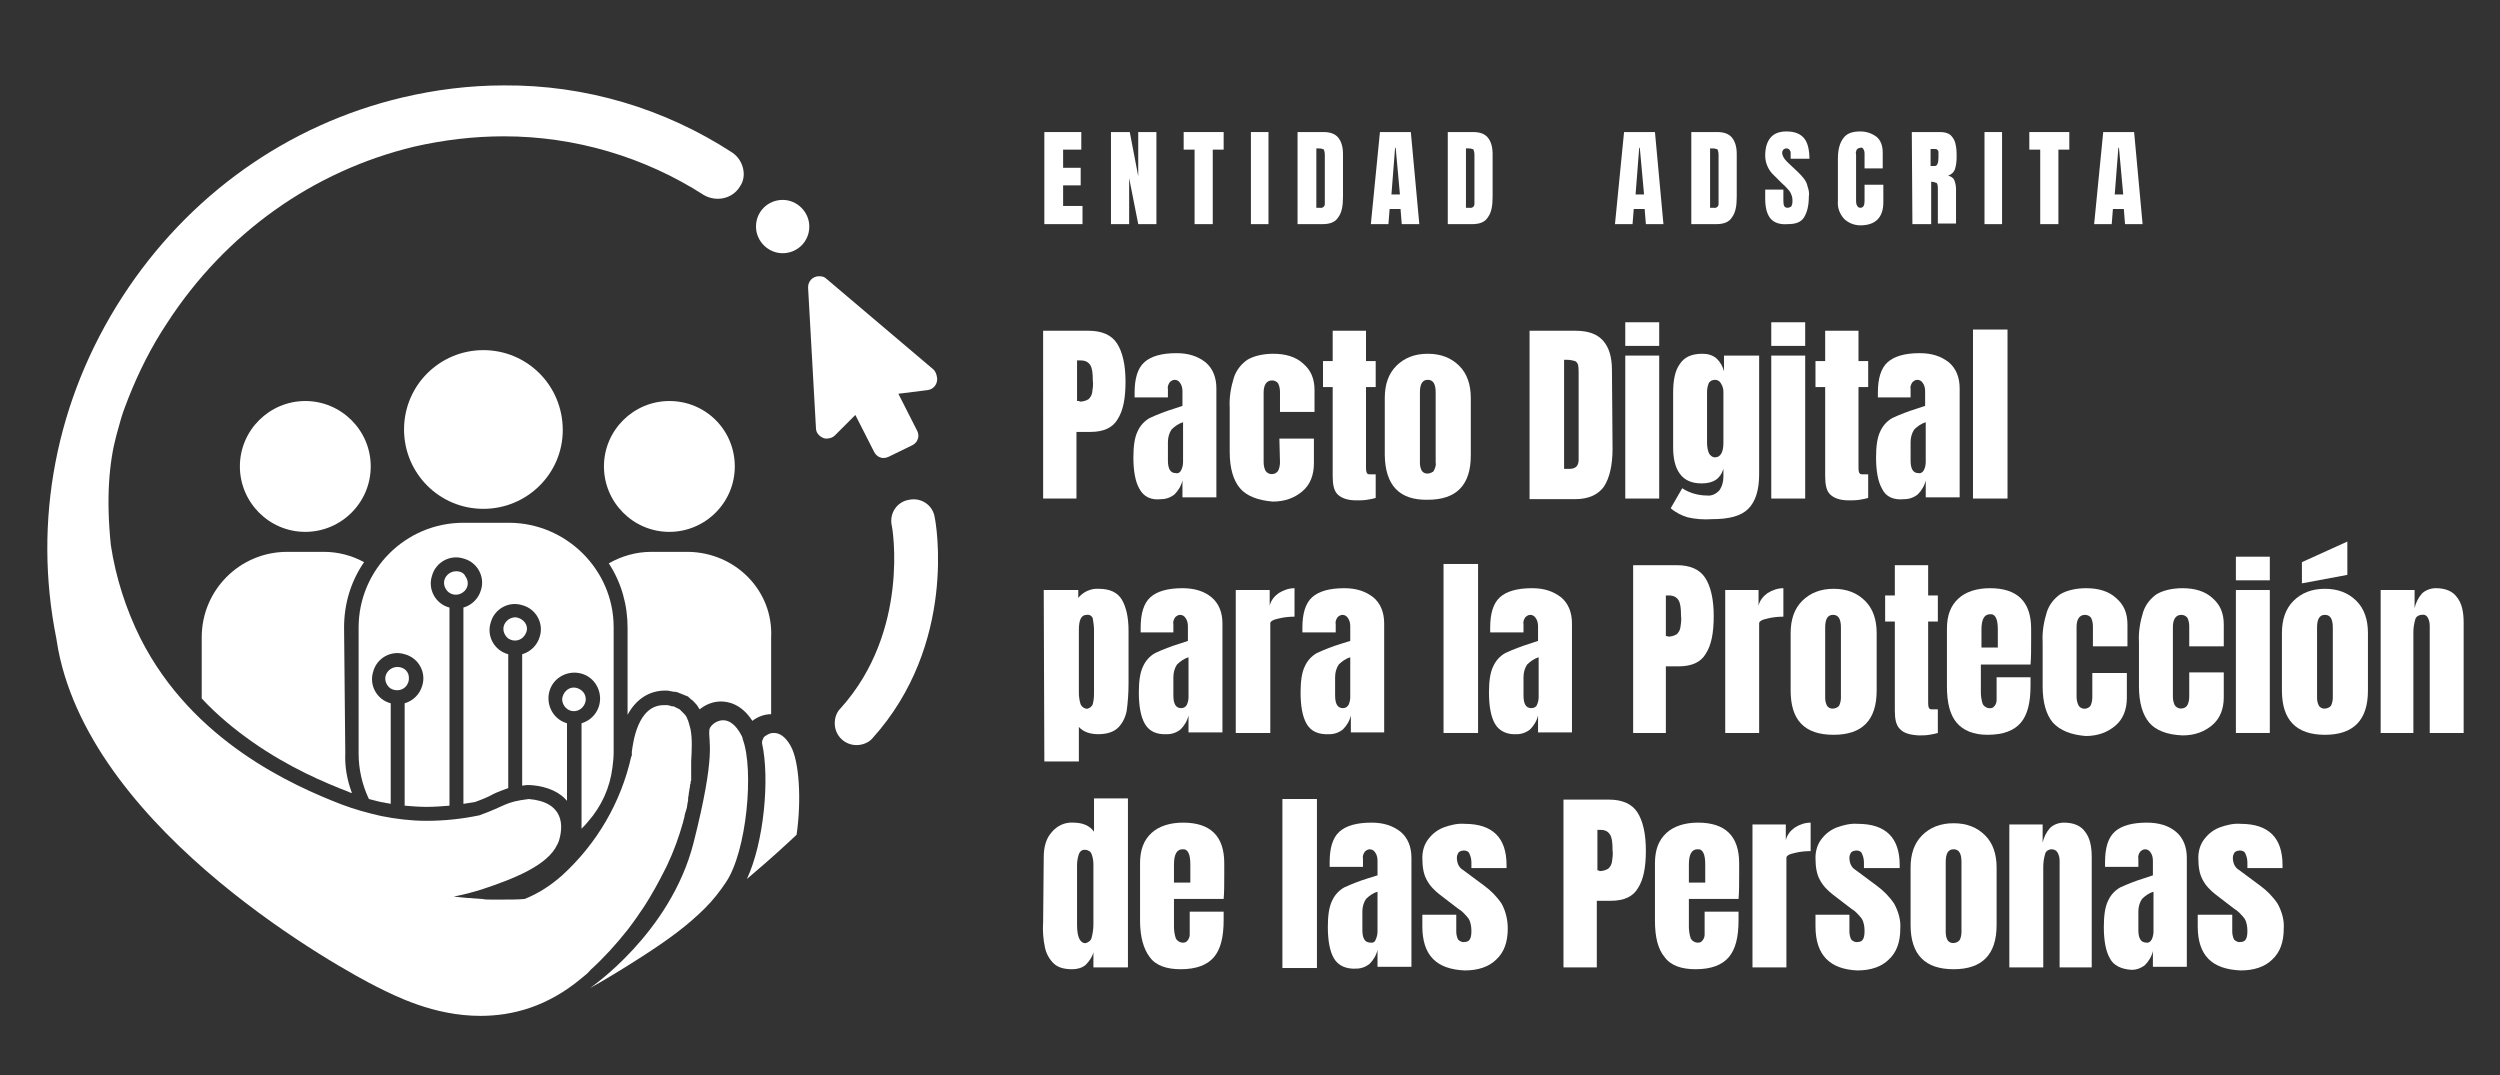 <?xml version="1.0" encoding="utf-8"?>
<!-- Generator: Adobe Illustrator 26.2.1, SVG Export Plug-In . SVG Version: 6.00 Build 0)  -->
<svg version="1.1" xmlns="http://www.w3.org/2000/svg" xmlns:xlink="http://www.w3.org/1999/xlink" x="0px" y="0px"
	 viewBox="0 0 412.7 177.5" style="enable-background:new 0 0 412.7 177.5;" xml:space="preserve">
<rect x="0" y="0" width="412.7" height="177.5" fill="#333333" stroke="none"/>
<style type="text/css">
	.st0{clip-path:url(#SVGID_00000070085518743582292920000016577785084232103583_);fill:#FFFFFF;}
	.st1{fill:#FFFFFF;}
	.st2{clip-path:url(#SVGID_00000141442675952758401360000000252007802874140593_);fill:#FFFFFF;}
	.st3{clip-path:url(#SVGID_00000182499801778269465090000006773490664125775492_);fill:#FFFFFF;}
	.st4{clip-path:url(#SVGID_00000034049923969952851170000001641548448922101683_);fill:#FFFFFF;}
	.st5{clip-path:url(#SVGID_00000011747999561789484990000006664824483994409918_);fill:#FFFFFF;}
	.st6{clip-path:url(#SVGID_00000058577934425280393170000013300072351778194836_);fill:#FFFFFF;}
	.st7{clip-path:url(#SVGID_00000090987718647282808620000009280108111792320906_);fill:#FFFFFF;}
	.st8{clip-path:url(#SVGID_00000074422829069255816850000013021123762263835016_);fill:#FFFFFF;}
	.st9{clip-path:url(#SVGID_00000049910015498699735530000005486083898547486641_);fill:#FFFFFF;}
	.st10{clip-path:url(#SVGID_00000060013449869917704580000016339459889775342767_);fill:#FFFFFF;}
</style>
<g id="Capa_2">
</g>
<g id="Capa_1">
	<g>
		<defs>
			<rect id="SVGID_1_" x="-32.1" y="-28.5" width="478.7" height="238.5"/>
		</defs>
		<clipPath id="SVGID_00000095315741461813378590000013987672651956615096_">
			<use xlink:href="#SVGID_1_"  style="overflow:visible;"/>
		</clipPath>
		<path style="clip-path:url(#SVGID_00000095315741461813378590000013987672651956615096_);fill:#FFFFFF;" d="M50.4,66.2
			c-5.9,0-10.8,4.8-10.8,10.8c0,5.9,4.8,10.8,10.8,10.8c5.9,0,10.8-4.8,10.8-10.8C61.2,71,56.3,66.2,50.4,66.2"/>
		<path style="clip-path:url(#SVGID_00000095315741461813378590000013987672651956615096_);fill:#FFFFFF;" d="M110.5,66.2
			c-5.9,0-10.8,4.8-10.8,10.8c0,5.9,4.8,10.8,10.8,10.8c5.9,0,10.8-4.8,10.8-10.8C121.3,71,116.5,66.2,110.5,66.2"/>
		<path style="clip-path:url(#SVGID_00000095315741461813378590000013987672651956615096_);fill:#FFFFFF;" d="M79.8,57.8
			c-7.2,0-13.1,5.8-13.1,13.1c0,7.2,5.8,13.1,13.1,13.1c7.2,0,13.1-5.8,13.1-13v0C92.9,63.6,87,57.8,79.8,57.8"/>
		<path style="clip-path:url(#SVGID_00000095315741461813378590000013987672651956615096_);fill:#FFFFFF;" d="M126.2,121.7
			c0.4-0.4,1-0.6,1.5-0.6C127.2,121,126.6,121.3,126.2,121.7"/>
		<path style="clip-path:url(#SVGID_00000095315741461813378590000013987672651956615096_);fill:#FFFFFF;" d="M126,121.8
			c0,0,0.1-0.1,0.1-0.1C126.1,121.7,126.1,121.8,126,121.8"/>
		<path style="clip-path:url(#SVGID_00000095315741461813378590000013987672651956615096_);fill:#FFFFFF;" d="M125.9,122
			c0-0.1,0.1-0.1,0.1-0.2C126,121.9,125.9,121.9,125.9,122"/>
		<path style="clip-path:url(#SVGID_00000095315741461813378590000013987672651956615096_);fill:#FFFFFF;" d="M126.2,121.7
			C126.2,121.7,126.2,121.7,126.2,121.7C126.2,121.7,126.2,121.7,126.2,121.7"/>
		<path style="clip-path:url(#SVGID_00000095315741461813378590000013987672651956615096_);fill:#FFFFFF;" d="M122.4,121.4
			c-1-1.9-2.1-2.5-3-2.5c-1.4,0-2.4,1.2-2.3,1.7c-0.2,1.9,1.2,3.5-2.6,18.5s-17.1,24-17.1,24s2.7-1.4,8.6-5.2
			c4.2-2.7,7.5-5.1,10.4-8c1.3-1.3,2.4-2.7,3.4-4.2c3.5-5.1,4.7-18.7,2.8-23.7C122.6,121.8,122.5,121.6,122.4,121.4"/>
		<path style="clip-path:url(#SVGID_00000095315741461813378590000013987672651956615096_);fill:#FFFFFF;" d="M130.5,123.1
			c-0.9-1.6-1.9-2.1-2.7-2.1h-0.1c-0.6,0-1.1,0.3-1.5,0.6c0,0,0,0,0,0c0,0-0.1,0.1-0.1,0.1c0,0.1-0.1,0.1-0.1,0.2
			c-0.1,0.2-0.2,0.4-0.2,0.6v0.2c1.3,5.9,0.3,16.4-2.5,22.4c0.2-0.2,0.5-0.4,0.7-0.6c3.2-2.7,5.8-5.1,7.5-6.7
			C132.3,132.3,132,125.7,130.5,123.1"/>
		<path style="clip-path:url(#SVGID_00000095315741461813378590000013987672651956615096_);fill:#FFFFFF;" d="M154.1,61l-17.7-15
			c-0.3-0.3-0.7-0.4-1.2-0.4c-1,0-1.8,0.8-1.8,1.8c0,0,0,0.1,0,0.1l1.3,23.2c0,0.7,0.5,1.3,1.2,1.6c0.2,0.1,0.4,0.1,0.6,0.1
			c0.5,0,1-0.2,1.3-0.5l3.4-3.4l3.1,6.1c0.2,0.4,0.6,0.8,1,0.9c0.2,0.1,0.4,0.1,0.6,0.1c0.3,0,0.6-0.1,0.8-0.2l3.9-1.9
			c0.4-0.2,0.8-0.6,0.9-1c0.2-0.5,0.1-1-0.1-1.4l-3.1-6.1l4.8-0.6c1-0.1,1.7-1,1.6-2C154.6,61.7,154.4,61.3,154.1,61"/>
		<path style="clip-path:url(#SVGID_00000095315741461813378590000013987672651956615096_);fill:#FFFFFF;" d="M141.4,123
			c-2,0-3.6-1.6-3.6-3.6c0-0.9,0.3-1.8,0.9-2.4c11.6-12.8,8.6-30.1,8.5-30.3c-0.4-2,0.9-3.9,2.9-4.2c2-0.4,3.9,0.9,4.2,2.9
			c0.2,0.8,3.8,20.9-10.3,36.5C143.5,122.5,142.5,123,141.4,123"/>
		<path style="clip-path:url(#SVGID_00000095315741461813378590000013987672651956615096_);fill:#FFFFFF;" d="M133.6,37.4
			c0,2.5-2,4.4-4.4,4.4s-4.4-2-4.4-4.4c0-2.5,2-4.4,4.4-4.4C131.6,33,133.6,35,133.6,37.4L133.6,37.4"/>
		<path style="clip-path:url(#SVGID_00000095315741461813378590000013987672651956615096_);fill:#FFFFFF;" d="M65.6,110.1
			c-1.1,0-2,0.9-2,1.9c0,0.6,0.3,1.2,0.8,1.6c0.9,0.6,2.1,0.4,2.7-0.4c0.2-0.3,0.4-0.7,0.4-1.1C67.6,110.9,66.7,110.1,65.6,110.1"/>
		<path style="clip-path:url(#SVGID_00000095315741461813378590000013987672651956615096_);fill:#FFFFFF;" d="M75.3,94.3
			c-1.1,0-2,0.9-2,1.9c0,0.6,0.3,1.2,0.8,1.6c0.7,0.5,1.6,0.5,2.3,0c0.9-0.6,1.1-1.8,0.4-2.7C76.6,94.6,76,94.3,75.3,94.3"/>
		<path style="clip-path:url(#SVGID_00000095315741461813378590000013987672651956615096_);fill:#FFFFFF;" d="M120.9,25.2
			c-11.2-7.3-24.3-11.2-37.7-11.1c-5.7,0-11.3,0.7-16.8,2C47.4,20.6,31,32.3,20.2,49c-11,17-14.8,37-10.9,56.4
			c0.1,0.6,0.2,1.2,0.3,1.8c5.9,30.6,47.4,53.1,52.6,55.7c3,1.5,9.4,4.8,17.1,4.8c5.3,0,11.1-1.5,16.8-6.3c0.5-0.4,1-0.8,1.4-1.3
			c2.2-2,4.2-4.2,6.1-6.6c1-1.3,1.9-2.6,2.7-3.8c1.3-2,2.5-4.2,3.6-6.4c0.1-0.1,0.1-0.3,0.2-0.4c1.1-2.3,2-4.8,2.7-7.3
			c0,0,0-0.1,0-0.1c0.1-0.2,0.1-0.4,0.2-0.7c0,0,0-0.1,0-0.1c0.1-0.5,0.3-1,0.4-1.4c0,0,0-0.1,0-0.1c0-0.2,0.1-0.4,0.1-0.6v-0.1
			c0.1-0.2,0.1-0.4,0.1-0.7v-0.1c0-0.2,0.1-0.4,0.1-0.6c0,0,0-0.1,0-0.1c0.1-0.4,0.1-0.8,0.2-1.1c0,0,0-0.1,0-0.1
			c0-0.2,0-0.3,0.1-0.4v-0.1c0-0.2,0-0.3,0.1-0.5c0,0,0,0,0,0c0-0.1,0-0.3,0-0.4v-0.1c0-0.1,0-0.2,0-0.4v-0.1c0-0.1,0-0.3,0-0.4
			v-0.1v-0.3v-0.1v-0.3c0-0.3,0-0.6,0-0.9c0.1-1.8,0.2-3.7-0.1-5.3c-0.1-0.4-0.2-0.7-0.3-1.1v0c0-0.1-0.1-0.2-0.1-0.3c0,0,0,0,0,0
			c0-0.1-0.1-0.2-0.1-0.2c0-0.1,0,0,0-0.1c0,0-0.1-0.1-0.1-0.2l0,0c0-0.1-0.1-0.1-0.1-0.2c-0.1-0.2-0.3-0.4-0.5-0.6l-0.1-0.1
			l-0.1-0.1l-0.1-0.1l-0.1-0.1l-0.1-0.1l-0.1-0.1l-0.2-0.1l-0.2-0.1l-0.2-0.1l-0.2-0.1l-0.2-0.1l-0.2,0c-0.1,0-0.2,0-0.3-0.1l-0.1,0
			c-0.1,0-0.3-0.1-0.4-0.1c-0.2,0-0.4,0-0.6,0c-4.4,0-5.1,6.3-5.3,7.7c0,0,0,0.1,0,0.2v0.1c0,0.1,0,0.2,0,0.2v0c0,0.1,0,0.2-0.1,0.3
			v0c-1.7,7.6-5.7,14.4-11.4,19.6c-1.8,1.6-3.9,3-6.2,3.9c-1.1,0.1-2.3,0.1-3.5,0.1c-0.7,0-1.4,0-2.1,0c-0.5,0-0.9,0-1.4-0.1
			c-1.6-0.1-3.1-0.2-4.7-0.4c1.6-0.3,3.1-0.7,4.7-1.2c5.1-1.7,10.8-3.9,12.4-7.4c0.1-0.1,0.1-0.3,0.2-0.4c0.9-2.7,0.9-6.6-4.9-7.1
			c-4.1,0.5-3.7,1.1-8.2,2.7c-2.9,0.6-5.8,0.9-8.7,0.9c-2.5,0-5-0.3-7.5-0.8c-2.2-0.5-4.4-1.1-6.5-1.9c-8-3.1-24.6-10.4-33.2-27.4
			c-2.4-4.8-4.1-10.1-4.9-15.4c-0.8-7.7-0.3-13.6,0.9-18.1c0.3-1,0.7-2.6,1-3.5c0-0.1,1-2.7,1-2.7c1.7-4.3,3.8-8.5,6.4-12.4
			c9.6-14.8,24.1-25.1,40.8-29.1c4.8-1.1,9.8-1.7,14.8-1.7c11.7,0,23.2,3.4,33,9.7c2.1,1.2,4.8,0.6,6-1.5
			C123.3,29.1,122.8,26.5,120.9,25.2"/>
		<path style="clip-path:url(#SVGID_00000095315741461813378590000013987672651956615096_);fill:#FFFFFF;" d="M56.8,103.6
			c0-3.9,1.1-7.6,3.3-10.8c-2-1.1-4.3-1.7-6.6-1.7h-6.1c-7.8,0-14.1,6.3-14.1,14.1v10.1c2.5,2.7,5.4,5.1,8.4,7.2
			c6,4.2,11.9,6.7,15.8,8.2c0.2,0.1,0.4,0.2,0.6,0.2c-0.8-2.1-1.2-4.3-1.1-6.6L56.8,103.6z"/>
		<path style="clip-path:url(#SVGID_00000095315741461813378590000013987672651956615096_);fill:#FFFFFF;" d="M113.6,91.1h-6.1
			c-2.5,0-4.9,0.7-7,1.9c2.1,3.2,3.1,6.9,3.1,10.6V118c1.4-2.6,3.6-4,6.2-4c0.3,0,0.6,0,0.9,0.1c0.2,0,0.4,0.1,0.6,0.1
			c0.1,0,0.1,0,0.2,0c0.1,0,0.3,0.1,0.4,0.1l0.2,0.1h0c0.1,0,0.2,0.1,0.3,0.1l0.2,0.1l0.3,0.1l0.2,0.1l0.3,0.1l0.2,0.1l0.2,0.2
			c0.1,0.1,0.2,0.1,0.2,0.2c0.1,0.1,0.1,0.1,0.2,0.1h0c0.1,0.1,0.1,0.1,0.2,0.2l0.1,0.1c0.3,0.3,0.6,0.6,0.8,1l0,0
			c0.1,0.1,0.1,0.2,0.2,0.3c1-0.8,2.2-1.3,3.5-1.3c1.2,0,3.4,0.4,5.2,3.2c0.9-0.7,2-1.1,3.1-1.1v-12.6
			C127.7,97.5,121.4,91.2,113.6,91.1"/>
		<path style="clip-path:url(#SVGID_00000095315741461813378590000013987672651956615096_);fill:#FFFFFF;" d="M84,86.3h-7.5
			c-9.6,0-17.3,7.8-17.3,17.3v20.8c0,2.6,0.6,5.2,1.7,7.5c0.9,0.2,1.7,0.5,2.6,0.6c0.3,0.1,0.7,0.1,1,0.2v-16.6
			c-2.3-0.6-3.6-3-2.9-5.2c0.6-2.3,3-3.6,5.2-2.9c2.3,0.6,3.6,3,2.9,5.2c-0.4,1.4-1.5,2.5-2.9,2.9v16.9c1.2,0.1,2.4,0.2,3.6,0.2
			c1.3,0,2.6-0.1,3.8-0.2v-32.7c-2.3-0.6-3.6-3-2.9-5.2c0.6-2.3,3-3.6,5.2-2.9c2.3,0.6,3.6,3,2.9,5.2c-0.4,1.4-1.5,2.5-2.9,2.9v32.4
			c0.7-0.1,1.3-0.2,1.9-0.3c1.4-0.5,2.3-0.9,3-1.3c0.8-0.4,1.7-0.7,2.5-1V108c-2.3-0.6-3.6-3-2.9-5.2c0.6-2.3,3-3.6,5.2-2.9
			c2.3,0.6,3.6,3,2.9,5.2c-0.4,1.4-1.5,2.5-2.9,2.9v21.7l0.7-0.1l0.3,0l0.3,0c3.2,0.2,5.1,1.4,6.1,2.6v-12.8c-0.1,0-0.2-0.1-0.3-0.1
			c-2.2-0.8-3.3-3.3-2.5-5.5c0.8-2.2,3.3-3.3,5.5-2.5c2.2,0.8,3.3,3.3,2.5,5.5c-0.5,1.3-1.5,2.2-2.8,2.6v17.4
			c0.4-0.4,0.8-0.8,1.1-1.2c2.2-2.5,3.6-5.6,4-8.9c0.1-0.8,0.2-1.6,0.2-2.4v-20.8C101.3,94.1,93.5,86.3,84,86.3"/>
		<path style="clip-path:url(#SVGID_00000095315741461813378590000013987672651956615096_);fill:#FFFFFF;" d="M96.7,115.4
			c0-1.1-1-1.9-2-1.9c-1,0-1.8,0.9-1.9,1.9c0,1.1,0.9,2,1.9,2c0.4,0,0.8-0.1,1.2-0.4C96.4,116.6,96.7,116,96.7,115.4"/>
		<path style="clip-path:url(#SVGID_00000095315741461813378590000013987672651956615096_);fill:#FFFFFF;" d="M85.1,101.9
			c-1.1,0-2,0.9-2,1.9c0,0.6,0.3,1.2,0.8,1.6c0.9,0.6,2.1,0.4,2.7-0.5c0.2-0.3,0.4-0.7,0.4-1.1C87,102.8,86.1,102,85.1,101.9"/>
		<path style="clip-path:url(#SVGID_00000095315741461813378590000013987672651956615096_);fill:#FFFFFF;" d="M178.2,66.3
			c0.5,0,1-0.1,1.5-0.4c0.3-0.3,0.5-0.6,0.6-1.1c0.1-0.7,0.2-1.3,0.1-2c0-1.2-0.1-2-0.4-2.5c-0.3-0.5-0.8-0.8-1.6-0.8h-0.6v6.7
			H178.2z M172.4,54.6h7.3c2.2,0,3.8,0.7,4.7,2.1c0.9,1.4,1.4,3.5,1.4,6.3c0,2.8-0.4,4.8-1.3,6.2c-0.8,1.4-2.3,2.1-4.5,2.1h-2.3v11
			h-5.5V54.6z"/>
		<path style="clip-path:url(#SVGID_00000095315741461813378590000013987672651956615096_);fill:#FFFFFF;" d="M195,77.6
			c0.2-0.4,0.3-0.9,0.3-1.3v-6.6c-0.7,0.2-1.4,0.7-1.9,1.2c-0.4,0.6-0.6,1.3-0.6,2.1v3c0,1.4,0.4,2.1,1.3,2.1
			C194.5,78.2,194.8,78,195,77.6z M188.1,80.7c-0.7-1.2-1-3-1-5.2c0-1.8,0.2-3.3,0.7-4.3c0.4-0.9,1.1-1.7,2-2.2
			c1.3-0.6,2.6-1.1,3.9-1.5l1.5-0.5v-2.4c0-0.5-0.1-1-0.4-1.4c-0.2-0.3-0.5-0.5-0.9-0.5c-0.3,0-0.6,0.2-0.8,0.4
			c-0.2,0.3-0.4,0.7-0.3,1.1v1.4h-5.5v-0.8c0-2.3,0.5-4,1.6-5c1.1-1,2.9-1.5,5.3-1.5c2,0,3.5,0.5,4.8,1.5c1.2,1,1.8,2.5,1.8,4.3v18
			h-5.6v-2.8c-0.2,0.9-0.7,1.7-1.3,2.3c-0.6,0.5-1.4,0.8-2.2,0.8C190,82.6,188.8,82,188.1,80.7"/>
		<path style="clip-path:url(#SVGID_00000095315741461813378590000013987672651956615096_);fill:#FFFFFF;" d="M204.7,80.6
			c-1.1-1.3-1.7-3.3-1.7-6v-7.3c-0.1-1.7,0.2-3.4,0.7-5c0.4-1.2,1.2-2.2,2.2-2.9c1-0.6,2.5-1,4.3-1c2,0,3.7,0.5,4.9,1.6
			c1.3,1.1,1.9,2.5,1.9,4.4V68h-5.7v-3.3c0-0.5-0.1-1-0.3-1.4c-0.2-0.3-0.6-0.5-1-0.5c-0.9,0-1.4,0.7-1.4,2v11.5
			c0,0.5,0.1,1,0.3,1.4c0.4,0.6,1.1,0.7,1.7,0.4c0.1-0.1,0.3-0.2,0.4-0.4c0.2-0.4,0.3-0.9,0.3-1.4l-0.1-3.9h5.7v4.1
			c0,1.9-0.6,3.5-1.9,4.6c-1.3,1.1-2.9,1.7-4.9,1.7C207.7,82.6,205.8,81.9,204.7,80.6"/>
		<path style="clip-path:url(#SVGID_00000095315741461813378590000013987672651956615096_);fill:#FFFFFF;" d="M220.8,81.6
			c-0.6-0.6-0.8-1.6-0.8-3V63.9h-1.6v-4.3h1.6v-5h5.5v5h1.6v4.3h-1.6v13.2c0,0.3,0,0.6,0.1,0.9c0.1,0.2,0.2,0.3,0.5,0.3
			c0.2,0,0.4,0,0.6,0c0.2,0,0.3,0,0.4,0v3.9c-0.3,0.1-0.8,0.2-1.4,0.3c-0.6,0.1-1.2,0.1-1.8,0.1C222.4,82.6,221.4,82.2,220.8,81.6"
			/>
		<path style="clip-path:url(#SVGID_00000095315741461813378590000013987672651956615096_);fill:#FFFFFF;" d="M236.7,77.7
			c0.2-0.4,0.4-0.9,0.3-1.3V64.8c0-1.4-0.4-2.1-1.3-2.1c-0.9,0-1.3,0.7-1.3,2.1v11.6c0,0.5,0.1,0.9,0.3,1.3c0.4,0.6,1.2,0.6,1.8,0.2
			C236.6,77.9,236.6,77.8,236.7,77.7L236.7,77.7z M228.6,75.2v-9.5c0-2.2,0.6-4,1.9-5.3c1.3-1.3,3-2,5.2-2c2.2,0,3.9,0.7,5.2,2
			c1.3,1.3,1.9,3.1,1.9,5.3v9.5c0,4.9-2.4,7.3-7.1,7.3C231,82.6,228.7,80.1,228.6,75.2"/>
		<path style="clip-path:url(#SVGID_00000095315741461813378590000013987672651956615096_);fill:#FFFFFF;" d="M259.1,77.4
			c1,0,1.5-0.5,1.5-1.5V61.6c0-0.5,0-0.9-0.1-1.4c-0.1-0.3-0.3-0.5-0.5-0.6c-0.4-0.1-0.8-0.2-1.2-0.2h-0.6v18H259.1z M252.5,54.6
			h7.6c2,0,3.5,0.5,4.5,1.6c1,1.1,1.5,2.7,1.5,4.9l0.1,13c0,2.7-0.5,4.8-1.4,6.2c-1,1.4-2.6,2.1-4.8,2.1h-7.5V54.6z"/>
	</g>
	<path class="st1" d="M268.3,82.3V58.7h5.6v23.6L268.3,82.3z M268.3,53.2h5.6v3.9h-5.6V53.2z"/>
	<g>
		<defs>
			<rect id="SVGID_00000145770758988029745240000003589432462269992102_" x="-32.1" y="-28.5" width="478.7" height="238.5"/>
		</defs>
		<clipPath id="SVGID_00000153663370730052902340000004469694143755917213_">
			<use xlink:href="#SVGID_00000145770758988029745240000003589432462269992102_"  style="overflow:visible;"/>
		</clipPath>
		<path style="clip-path:url(#SVGID_00000153663370730052902340000004469694143755917213_);fill:#FFFFFF;" d="M284.5,73.1v-8.4
			c0-0.5-0.1-0.9-0.4-1.4c-0.2-0.4-0.6-0.6-1-0.6c-0.4,0-0.8,0.2-1,0.5c-0.2,0.5-0.3,1-0.3,1.5v8.4c0,0.6,0.1,1.2,0.3,1.7
			c0.2,0.4,0.6,0.7,1,0.7C284,75.5,284.5,74.7,284.5,73.1L284.5,73.1z M278.6,85.4c-1-0.3-2-0.8-2.8-1.5l1.9-3.3
			c1.2,0.8,2.7,1.2,4.1,1.2c0.8,0.1,1.5-0.3,2-0.8c0.5-0.7,0.7-1.5,0.7-2.3v-1.3c-0.5,1.6-1.6,2.4-3.6,2.4c-1.6,0-2.8-0.5-3.6-1.6
			c-0.8-1.1-1.1-2.6-1.1-4.4v-8.9c0-2.1,0.3-3.7,1.1-4.8c0.7-1.1,1.9-1.7,3.7-1.7c0.9,0,1.7,0.2,2.4,0.8c0.6,0.6,1,1.3,1.2,2.1v-2.6
			h5.8v19.6c0,2.6-0.6,4.5-1.8,5.7c-1.2,1.2-3.2,1.7-5.9,1.7C281.2,85.8,279.9,85.7,278.6,85.4"/>
	</g>
	<path class="st1" d="M292.4,82.3V58.7h5.6v23.6L292.4,82.3z M292.4,53.2h5.6v3.9h-5.6V53.2z"/>
	<g>
		<defs>
			<rect id="SVGID_00000080178607852998695600000016670514482446446478_" x="-32.1" y="-28.5" width="478.7" height="238.5"/>
		</defs>
		<clipPath id="SVGID_00000019665368938003755470000003714563037709698478_">
			<use xlink:href="#SVGID_00000080178607852998695600000016670514482446446478_"  style="overflow:visible;"/>
		</clipPath>
		<path style="clip-path:url(#SVGID_00000019665368938003755470000003714563037709698478_);fill:#FFFFFF;" d="M302.1,81.6
			c-0.6-0.6-0.8-1.6-0.8-3V63.9h-1.6v-4.3h1.6v-5h5.5v5h1.6v4.3h-1.6v13.2c0,0.3,0,0.6,0.1,0.9c0.1,0.2,0.2,0.3,0.5,0.3
			c0.2,0,0.4,0,0.6,0c0.2,0,0.3,0,0.4,0v3.9c-0.3,0.1-0.8,0.2-1.4,0.3c-0.6,0.1-1.2,0.1-1.8,0.1C303.7,82.6,302.7,82.2,302.1,81.6"
			/>
		<path style="clip-path:url(#SVGID_00000019665368938003755470000003714563037709698478_);fill:#FFFFFF;" d="M317.6,77.6
			c0.2-0.4,0.3-0.9,0.3-1.3v-6.6c-0.7,0.2-1.4,0.7-1.9,1.2c-0.4,0.6-0.6,1.3-0.6,2.1v3c0,1.4,0.4,2.1,1.3,2.1
			C317,78.2,317.4,78,317.6,77.6z M310.7,80.7c-0.7-1.2-1-3-1-5.2c0-1.8,0.2-3.3,0.7-4.3c0.4-0.9,1.1-1.7,2-2.2
			c1.3-0.6,2.6-1.1,3.9-1.5l1.5-0.5v-2.4c0-0.5-0.1-1-0.4-1.4c-0.2-0.3-0.5-0.5-0.9-0.5c-0.3,0-0.6,0.2-0.8,0.4
			c-0.2,0.3-0.4,0.7-0.3,1.1v1.4H310v-0.8c0-2.3,0.5-4,1.6-5c1.1-1,2.9-1.5,5.3-1.5c2,0,3.5,0.5,4.8,1.5c1.2,1,1.8,2.5,1.8,4.3v18
			h-5.6v-2.8c-0.2,0.9-0.7,1.7-1.3,2.3c-0.6,0.5-1.4,0.8-2.2,0.8C312.6,82.6,311.3,82,310.7,80.7"/>
	</g>
	<rect x="325.7" y="54.4" class="st1" width="5.7" height="27.9"/>
	<g>
		<defs>
			<rect id="SVGID_00000075161344826731256240000003551655000046757263_" x="-32.1" y="-28.5" width="478.7" height="238.5"/>
		</defs>
		<clipPath id="SVGID_00000127734862049509616300000009719889679108655500_">
			<use xlink:href="#SVGID_00000075161344826731256240000003551655000046757263_"  style="overflow:visible;"/>
		</clipPath>
		<path style="clip-path:url(#SVGID_00000127734862049509616300000009719889679108655500_);fill:#FFFFFF;" d="M180.4,116.2
			c0.2-0.7,0.2-1.4,0.2-2.1v-10.1c0-0.6-0.1-1.3-0.2-1.9c-0.1-0.4-0.6-0.7-1-0.6c-0.9,0-1.3,0.8-1.3,2.5v10.4c0,0.6,0.1,1.3,0.3,1.9
			c0.2,0.4,0.6,0.7,1.1,0.7C179.9,116.9,180.3,116.6,180.4,116.2L180.4,116.2z M172.3,97.4h5.7v1.3c0.8-1,2.1-1.6,3.4-1.5
			c1.8,0,3.1,0.6,3.8,1.8c0.7,1.2,1.1,2.9,1.1,5.1v8.7c0,1.5-0.1,3-0.3,4.5c-0.2,1.1-0.7,2.1-1.4,2.8c-0.7,0.7-1.8,1.1-3.3,1.1
			c-1.4,0-2.5-0.4-3.2-1.2v5.7h-5.7L172.3,97.4z"/>
		<path style="clip-path:url(#SVGID_00000127734862049509616300000009719889679108655500_);fill:#FFFFFF;" d="M195.9,116.4
			c0.2-0.4,0.3-0.9,0.3-1.3v-6.6c-0.7,0.2-1.4,0.7-1.9,1.2c-0.4,0.6-0.6,1.3-0.6,2.1v3c0,1.4,0.4,2.1,1.3,2.1
			C195.4,116.9,195.7,116.7,195.9,116.4L195.9,116.4z M189,119.5c-0.7-1.2-1-3-1-5.2c0-1.8,0.2-3.3,0.7-4.3c0.4-0.9,1.1-1.7,2-2.2
			c1.3-0.6,2.6-1.1,3.9-1.5l1.5-0.5v-2.4c0-0.5-0.1-1-0.4-1.4c-0.2-0.3-0.5-0.5-0.9-0.5c-0.3,0-0.6,0.2-0.8,0.4
			c-0.2,0.3-0.4,0.7-0.3,1.1v1.4h-5.4v-0.8c0-2.3,0.5-4,1.6-5c1.1-1,2.9-1.5,5.3-1.5c2,0,3.6,0.5,4.8,1.5c1.2,1,1.8,2.5,1.8,4.3v18
			h-5.6v-2.8c-0.2,0.9-0.7,1.7-1.3,2.3c-0.6,0.5-1.4,0.8-2.2,0.8C190.9,121.3,189.7,120.7,189,119.5"/>
		<path style="clip-path:url(#SVGID_00000127734862049509616300000009719889679108655500_);fill:#FFFFFF;" d="M204,97.4h5.6v2.6
			c0.2-0.9,0.8-1.6,1.5-2.1c0.8-0.5,1.7-0.8,2.6-0.8v4.7c-0.9,0-1.8,0.1-2.6,0.3c-1,0.2-1.4,0.5-1.4,0.8V121H204V97.4z"/>
		<path style="clip-path:url(#SVGID_00000127734862049509616300000009719889679108655500_);fill:#FFFFFF;" d="M222.6,116.4
			c0.2-0.4,0.3-0.9,0.3-1.3v-6.6c-0.7,0.2-1.4,0.7-1.9,1.2c-0.4,0.6-0.6,1.3-0.6,2.1v3c0,1.4,0.4,2.1,1.3,2.1
			C222.1,116.9,222.4,116.7,222.6,116.4 M215.7,119.5c-0.7-1.2-1-3-1-5.2c0-1.8,0.2-3.3,0.7-4.3c0.4-0.9,1.1-1.7,2-2.2
			c1.3-0.6,2.6-1.1,3.9-1.5l1.6-0.5v-2.4c0-0.5-0.1-1-0.4-1.4c-0.2-0.3-0.5-0.5-0.9-0.5c-0.3,0-0.6,0.2-0.8,0.4
			c-0.2,0.3-0.4,0.7-0.3,1.1v1.4H215v-0.8c0-2.3,0.5-4,1.6-5c1.1-1,2.9-1.5,5.3-1.5c2,0,3.5,0.5,4.8,1.5c1.2,1,1.8,2.5,1.8,4.3v18
			H223v-2.8c-0.2,0.9-0.7,1.7-1.3,2.3c-0.6,0.5-1.4,0.8-2.2,0.8C217.6,121.3,216.4,120.7,215.7,119.5"/>
	</g>
	<rect x="238.3" y="93.1" class="st1" width="5.7" height="27.9"/>
	<g>
		<defs>
			<rect id="SVGID_00000088114120629318210620000011220586906758622639_" x="-32.1" y="-28.5" width="478.7" height="238.5"/>
		</defs>
		<clipPath id="SVGID_00000073712161362611262090000003707413170828643508_">
			<use xlink:href="#SVGID_00000088114120629318210620000011220586906758622639_"  style="overflow:visible;"/>
		</clipPath>
		<path style="clip-path:url(#SVGID_00000073712161362611262090000003707413170828643508_);fill:#FFFFFF;" d="M253.7,116.4
			c0.2-0.4,0.3-0.9,0.3-1.3v-6.6c-0.7,0.2-1.4,0.7-1.9,1.2c-0.4,0.6-0.6,1.3-0.6,2.1v3c0,1.4,0.4,2.1,1.3,2.1
			C253.2,116.9,253.6,116.7,253.7,116.4z M246.8,119.5c-0.7-1.2-1-3-1-5.2c0-1.8,0.2-3.3,0.7-4.3c0.4-0.9,1.1-1.7,2-2.2
			c1.3-0.6,2.6-1.1,3.9-1.5l1.5-0.5v-2.4c0-0.5-0.1-1-0.4-1.4c-0.2-0.3-0.5-0.5-0.9-0.5c-0.3,0-0.6,0.2-0.8,0.4
			c-0.2,0.3-0.4,0.7-0.3,1.1v1.4h-5.5v-0.8c0-2.3,0.5-4,1.6-5c1.1-1,2.9-1.5,5.3-1.5c2,0,3.5,0.5,4.8,1.5c1.2,1,1.8,2.5,1.8,4.3v18
			h-5.6v-2.8c-0.2,0.9-0.7,1.7-1.3,2.3c-0.6,0.5-1.4,0.8-2.2,0.8C248.8,121.3,247.5,120.7,246.8,119.5"/>
		<path style="clip-path:url(#SVGID_00000073712161362611262090000003707413170828643508_);fill:#FFFFFF;" d="M275.3,105.1
			c0.5,0,1-0.1,1.5-0.4c0.3-0.3,0.5-0.6,0.6-1.1c0.1-0.7,0.2-1.3,0.1-2c0-1.2-0.1-2-0.4-2.5c-0.3-0.5-0.8-0.8-1.6-0.8H275v6.7H275.3
			z M269.5,93.3h7.3c2.2,0,3.8,0.7,4.7,2.1c0.9,1.4,1.4,3.5,1.4,6.3c0,2.8-0.4,4.8-1.3,6.2c-0.8,1.4-2.3,2.1-4.5,2.1H275v11h-5.4
			V93.3z"/>
		<path style="clip-path:url(#SVGID_00000073712161362611262090000003707413170828643508_);fill:#FFFFFF;" d="M284.7,97.4h5.6v2.6
			c0.2-0.9,0.8-1.6,1.5-2.1c0.8-0.5,1.7-0.8,2.6-0.8v4.7c-0.9,0-1.8,0.1-2.6,0.3c-1,0.2-1.4,0.5-1.4,0.8V121h-5.6V97.4z"/>
		<path style="clip-path:url(#SVGID_00000073712161362611262090000003707413170828643508_);fill:#FFFFFF;" d="M303.6,116.5
			c0.2-0.4,0.3-0.9,0.3-1.3v-11.6c0-1.4-0.4-2.1-1.3-2.1c-0.9,0-1.3,0.7-1.3,2.1v11.6c0,0.5,0.1,0.9,0.3,1.3
			c0.4,0.6,1.2,0.6,1.8,0.2C303.5,116.6,303.6,116.5,303.6,116.5 M295.6,114v-9.5c0-2.2,0.6-4,1.9-5.3c1.3-1.3,3-2,5.2-2
			c2.2,0,3.9,0.7,5.2,2c1.3,1.3,1.9,3.1,1.9,5.3v9.5c0,4.9-2.4,7.3-7.1,7.3C297.9,121.3,295.6,118.9,295.6,114"/>
		<path style="clip-path:url(#SVGID_00000073712161362611262090000003707413170828643508_);fill:#FFFFFF;" d="M313.6,120.3
			c-0.6-0.6-0.8-1.6-0.8-3v-14.7h-1.6v-4.3h1.6v-5h5.5v5h1.6v4.3h-1.6v13.3c0,0.3,0,0.6,0.1,0.9c0.1,0.2,0.2,0.3,0.5,0.3
			c0.2,0,0.4,0,0.6,0c0.2,0,0.3,0,0.4,0v3.9c-0.3,0.1-0.8,0.2-1.4,0.3c-0.6,0.1-1.2,0.1-1.8,0.1C315.2,121.3,314.2,121,313.6,120.3"
			/>
		<path style="clip-path:url(#SVGID_00000073712161362611262090000003707413170828643508_);fill:#FFFFFF;" d="M329.8,106.9v-3
			c0-1.7-0.4-2.6-1.3-2.5c-0.9,0-1.4,0.8-1.4,2.5v3H329.8z M323,119.3c-1.1-1.3-1.6-3.3-1.6-6v-9.5c0-2.2,0.6-3.8,1.9-5
			c1.2-1.1,3-1.7,5.2-1.7c4.5,0,6.8,2.2,6.8,6.7v1.7c0,1.7,0,3.1-0.1,4.2h-8.2v4.6c0,0.6,0.1,1.3,0.3,1.9c0.3,0.6,1.1,0.9,1.7,0.6
			c0.1-0.1,0.2-0.2,0.3-0.3c0.2-0.3,0.3-0.6,0.3-0.9c0-0.3,0-0.8,0-1.5v-2.3h5.6v1.4c0,2.8-0.5,4.8-1.6,6.1c-1.1,1.3-2.9,2-5.5,2
			C325.8,121.3,324.1,120.6,323,119.3"/>
		<path style="clip-path:url(#SVGID_00000073712161362611262090000003707413170828643508_);fill:#FFFFFF;" d="M338.9,119.3
			c-1.1-1.3-1.7-3.3-1.7-6V106c-0.1-1.7,0.2-3.4,0.7-5c0.4-1.2,1.2-2.2,2.2-2.9c1-0.6,2.5-1,4.3-1c2,0,3.7,0.5,4.9,1.6
			c1.3,1.1,1.9,2.5,1.9,4.4v3.6h-5.7v-3.3c0-0.5-0.1-1-0.3-1.4c-0.2-0.3-0.6-0.5-1-0.5c-0.9,0-1.4,0.7-1.4,2v11.5
			c0,0.5,0.1,1,0.3,1.4c0.2,0.4,0.6,0.6,1,0.6c0.4,0,0.8-0.2,1-0.5c0.2-0.4,0.3-0.9,0.3-1.4l0-4h5.7v4.1c0,1.9-0.6,3.5-1.9,4.6
			c-1.3,1.1-2.9,1.7-4.9,1.7C341.9,121.3,340.1,120.6,338.9,119.3"/>
		<path style="clip-path:url(#SVGID_00000073712161362611262090000003707413170828643508_);fill:#FFFFFF;" d="M354.8,119.3
			c-1.1-1.3-1.7-3.3-1.7-6V106c-0.1-1.7,0.2-3.4,0.7-5c0.4-1.2,1.2-2.2,2.2-2.9c1-0.6,2.5-1,4.3-1c2,0,3.7,0.5,4.9,1.6
			c1.3,1.1,1.9,2.5,1.9,4.4v3.6h-5.7v-3.3c0-0.5-0.1-1-0.3-1.4c-0.2-0.3-0.6-0.5-1-0.5c-0.9,0-1.4,0.7-1.4,2v11.5
			c0,0.5,0.1,1,0.3,1.4c0.4,0.6,1.1,0.7,1.7,0.4c0.1-0.1,0.3-0.2,0.4-0.4c0.2-0.4,0.3-0.9,0.3-1.4l0-4h5.7v4.1
			c0,1.9-0.6,3.5-1.9,4.6c-1.3,1.1-2.9,1.7-4.9,1.7C357.8,121.3,355.9,120.6,354.8,119.3"/>
	</g>
	<path class="st1" d="M369.1,121V97.4h5.6V121L369.1,121z M369.1,91.9h5.6v3.9h-5.6V91.9z"/>
	<g>
		<defs>
			<rect id="SVGID_00000034061490522747344850000003628452249344556680_" x="-32.1" y="-28.5" width="478.7" height="238.5"/>
		</defs>
		<clipPath id="SVGID_00000016073383607873970310000002535401353018719129_">
			<use xlink:href="#SVGID_00000034061490522747344850000003628452249344556680_"  style="overflow:visible;"/>
		</clipPath>
		<path style="clip-path:url(#SVGID_00000016073383607873970310000002535401353018719129_);fill:#FFFFFF;" d="M384.8,116.5
			c0.2-0.4,0.3-0.9,0.3-1.3v-11.6c0-1.4-0.4-2.1-1.3-2.1c-0.9,0-1.3,0.7-1.3,2.1v11.6c0,0.5,0.1,0.9,0.3,1.3
			c0.4,0.6,1.2,0.6,1.8,0.2C384.7,116.6,384.8,116.5,384.8,116.5 M380,96.3v-3.5l7.5-3.4v5.5L380,96.3z M376.7,114v-9.5
			c0-2.2,0.6-4,1.9-5.3c1.3-1.3,3-2,5.2-2c2.2,0,3.9,0.7,5.2,2c1.3,1.3,1.9,3.1,1.9,5.3v9.5c0,4.9-2.4,7.3-7.1,7.3
			C379.1,121.3,376.7,118.9,376.7,114"/>
		<path style="clip-path:url(#SVGID_00000016073383607873970310000002535401353018719129_);fill:#FFFFFF;" d="M393,97.4h5.6v3
			c0.2-0.9,0.6-1.7,1.2-2.4c0.6-0.6,1.5-0.9,2.3-0.9c1.6,0,2.8,0.5,3.5,1.5c0.8,1,1.1,2.4,1.1,4.2V121h-5.6v-17.7
			c0-0.5-0.1-0.9-0.3-1.3c-0.2-0.4-0.6-0.6-1-0.5c-0.5,0-1,0.3-1.1,0.8c-0.2,0.7-0.3,1.4-0.3,2.1V121H393V97.4z"/>
		<path style="clip-path:url(#SVGID_00000016073383607873970310000002535401353018719129_);fill:#FFFFFF;" d="M180.2,154.8
			c0.2-0.7,0.3-1.5,0.3-2.2v-9.9c0-0.6-0.1-1.2-0.3-1.7c-0.1-0.4-0.6-0.7-1-0.7c-0.5-0.1-0.9,0.2-1.1,0.7c-0.2,0.6-0.3,1.2-0.3,1.8
			v9.9c0,2,0.5,3,1.4,3C179.6,155.6,180.1,155.3,180.2,154.8z M173.9,159c-0.7-0.7-1.2-1.6-1.4-2.6c-0.3-1.4-0.4-2.8-0.3-4.2
			l0.1-10.7c0-1.7,0.4-3.1,1.3-4.1c0.9-1.1,2.2-1.7,3.6-1.6c1.5,0,2.7,0.5,3.4,1.5v-5.5h5.6v27.9h-5.7v-2.5
			c-0.2,0.8-0.7,1.5-1.3,2.1c-0.6,0.5-1.4,0.7-2.2,0.7C175.6,160,174.6,159.7,173.9,159"/>
		<path style="clip-path:url(#SVGID_00000016073383607873970310000002535401353018719129_);fill:#FFFFFF;" d="M196.5,145.7v-3
			c0-1.7-0.4-2.6-1.3-2.5c-0.9,0-1.4,0.8-1.4,2.5v3H196.5z M189.8,158c-1-1.3-1.6-3.3-1.6-6v-9.5c0-2.2,0.6-3.8,1.9-5
			c1.2-1.1,3-1.7,5.2-1.7c4.5,0,6.8,2.2,6.8,6.7v1.7c0,1.7,0,3.1-0.1,4.2h-8.2v4.6c0,0.6,0.1,1.3,0.3,1.9c0.3,0.6,1.1,0.9,1.7,0.6
			c0.1-0.1,0.2-0.2,0.3-0.3c0.2-0.3,0.3-0.6,0.3-0.9c0-0.3,0-0.8,0-1.5v-2.3h5.6v1.4c0,2.8-0.5,4.8-1.6,6.1c-1.1,1.3-2.9,2-5.5,2
			C192.6,160,190.8,159.4,189.8,158"/>
	</g>
	<rect x="211.7" y="131.9" class="st1" width="5.7" height="27.9"/>
	<g>
		<defs>
			<rect id="SVGID_00000005237843787260333440000004707825377336121744_" x="-32.1" y="-28.5" width="478.7" height="238.5"/>
		</defs>
		<clipPath id="SVGID_00000101815016077912666250000009972933689593056927_">
			<use xlink:href="#SVGID_00000005237843787260333440000004707825377336121744_"  style="overflow:visible;"/>
		</clipPath>
		<path style="clip-path:url(#SVGID_00000101815016077912666250000009972933689593056927_);fill:#FFFFFF;" d="M227.1,155.1
			c0.2-0.4,0.3-0.9,0.3-1.3v-6.6c-0.7,0.2-1.4,0.7-1.9,1.2c-0.4,0.6-0.6,1.3-0.6,2.1v3c0,1.4,0.4,2.1,1.3,2.1
			C226.6,155.7,227,155.5,227.1,155.1 M220.2,158.2c-0.7-1.2-1-3-1-5.2c0-1.8,0.2-3.3,0.7-4.3c0.4-0.9,1.1-1.7,2-2.2
			c1.3-0.6,2.6-1.1,3.9-1.5l1.6-0.5v-2.4c0-0.5-0.1-1-0.4-1.4c-0.2-0.3-0.5-0.5-0.9-0.5c-0.3,0-0.6,0.2-0.8,0.4
			c-0.2,0.3-0.4,0.7-0.3,1.1v1.4h-5.5v-0.8c0-2.3,0.5-4,1.6-5c1.1-1,2.9-1.5,5.3-1.5c2,0,3.5,0.5,4.8,1.5c1.2,1,1.8,2.5,1.8,4.3v18
			h-5.6v-2.8c-0.2,0.9-0.7,1.7-1.3,2.3c-0.6,0.5-1.4,0.8-2.2,0.8C222.2,160,220.9,159.4,220.2,158.2"/>
		<path style="clip-path:url(#SVGID_00000101815016077912666250000009972933689593056927_);fill:#FFFFFF;" d="M234.8,152.9l0-1.9
			h5.6l0,2.8c0,0.4,0.1,0.9,0.3,1.3c0.3,0.3,0.7,0.5,1.1,0.4c0.8,0,1.1-0.6,1.1-1.8c0-0.7-0.1-1.5-0.5-2.1c-0.5-0.6-1-1.2-1.7-1.6
			l-3-2.3c-0.9-0.7-1.7-1.5-2.2-2.5c-0.5-0.9-0.7-2.1-0.7-3.6c0-1.1,0.3-2.2,1-3.1c0.7-0.9,1.5-1.5,2.5-1.9c1.1-0.4,2.3-0.7,3.5-0.6
			c4.6,0,6.9,2.3,6.9,6.8v0.5h-5.8v-0.9c0-0.5-0.1-1-0.3-1.4c-0.1-0.4-0.5-0.6-0.9-0.6c-0.3,0-0.7,0.1-0.9,0.3
			c-0.2,0.3-0.3,0.6-0.3,0.9c0,0.8,0.3,1.6,1,2l3.5,2.6c1.1,0.8,2.1,1.8,2.9,3c0.7,1.3,1,2.7,1,4.1c0,2.2-0.6,3.9-1.9,5.1
			c-1.2,1.2-3,1.8-5.2,1.8C237.1,160,234.8,157.7,234.8,152.9"/>
		<path style="clip-path:url(#SVGID_00000101815016077912666250000009972933689593056927_);fill:#FFFFFF;" d="M264,143.8
			c0.5,0,1-0.1,1.5-0.4c0.3-0.3,0.5-0.6,0.6-1.1c0.1-0.7,0.2-1.3,0.1-2c0-1.2-0.1-2-0.4-2.5c-0.3-0.5-0.8-0.8-1.5-0.8h-0.6v6.7H264z
			 M258.3,132h7.3c2.2,0,3.8,0.7,4.7,2.1c0.9,1.4,1.4,3.5,1.4,6.3c0,2.8-0.4,4.8-1.3,6.2c-0.8,1.4-2.3,2.1-4.5,2.1h-2.3v11h-5.5V132
			z"/>
		<path style="clip-path:url(#SVGID_00000101815016077912666250000009972933689593056927_);fill:#FFFFFF;" d="M281.5,145.7v-3
			c0-1.7-0.4-2.6-1.3-2.5c-0.9,0-1.4,0.8-1.4,2.5v3H281.5z M274.8,158c-1.1-1.3-1.6-3.3-1.6-6v-9.5c0-2.2,0.6-3.8,1.9-5
			c1.2-1.1,3-1.7,5.2-1.7c4.5,0,6.8,2.2,6.8,6.7v1.7c0,1.7,0,3.1-0.1,4.2h-8.2v4.6c0,0.6,0.1,1.3,0.3,1.9c0.3,0.6,1.1,0.9,1.7,0.6
			c0.1-0.1,0.2-0.2,0.3-0.3c0.2-0.3,0.3-0.6,0.3-0.9c0-0.3,0-0.8,0-1.5v-2.3h5.6v1.4c0,2.8-0.5,4.8-1.6,6.1c-1.1,1.3-2.9,2-5.5,2
			C277.6,160,275.8,159.4,274.8,158"/>
		<path style="clip-path:url(#SVGID_00000101815016077912666250000009972933689593056927_);fill:#FFFFFF;" d="M289.2,136.1h5.6v2.6
			c0.2-0.9,0.8-1.6,1.5-2.1c0.8-0.5,1.7-0.8,2.6-0.8v4.7c-0.9,0-1.8,0.1-2.6,0.3c-1,0.2-1.4,0.5-1.4,0.8v18.1h-5.6V136.1z"/>
		<path style="clip-path:url(#SVGID_00000101815016077912666250000009972933689593056927_);fill:#FFFFFF;" d="M299.7,152.9l0-1.9
			h5.6l0,2.8c0,0.4,0.1,0.9,0.3,1.3c0.3,0.3,0.7,0.5,1.1,0.4c0.8,0,1.1-0.6,1.1-1.8c0-0.7-0.1-1.5-0.5-2.1c-0.5-0.6-1-1.2-1.7-1.6
			l-3-2.3c-0.9-0.7-1.7-1.5-2.2-2.5c-0.5-0.9-0.7-2.1-0.7-3.6c0-1.1,0.3-2.2,1-3.1c0.7-0.9,1.5-1.5,2.5-1.9c1.1-0.4,2.3-0.7,3.5-0.6
			c4.6,0,6.9,2.3,6.9,6.8v0.5h-5.9v-0.9c0-0.5-0.1-1-0.3-1.4c-0.1-0.4-0.5-0.6-0.9-0.6c-0.3,0-0.7,0.1-0.9,0.3
			c-0.2,0.3-0.3,0.6-0.3,0.9c0,0.8,0.3,1.6,1,2l3.5,2.6c1.1,0.8,2.1,1.8,2.9,3c0.7,1.3,1.1,2.7,1,4.1c0,2.2-0.6,3.9-1.9,5.1
			c-1.2,1.2-3,1.8-5.2,1.8C302.1,160,299.7,157.7,299.7,152.9"/>
		<path style="clip-path:url(#SVGID_00000101815016077912666250000009972933689593056927_);fill:#FFFFFF;" d="M323.5,155.2
			c0.2-0.4,0.3-0.9,0.3-1.3v-11.6c0-1.4-0.4-2.1-1.3-2.1c-0.9,0-1.3,0.7-1.3,2.1v11.6c0,0.5,0.1,0.9,0.3,1.3
			c0.4,0.6,1.2,0.6,1.8,0.2C323.3,155.3,323.4,155.3,323.5,155.2 M315.4,152.7v-9.5c0-2.2,0.6-4,1.9-5.3c1.3-1.3,3-2,5.2-2
			c2.2,0,3.9,0.7,5.2,2c1.3,1.3,1.9,3.1,1.9,5.3v9.5c0,4.9-2.4,7.3-7.1,7.3C317.8,160,315.4,157.6,315.4,152.7"/>
		<path style="clip-path:url(#SVGID_00000101815016077912666250000009972933689593056927_);fill:#FFFFFF;" d="M331.6,136.1h5.6v3
			c0.2-0.9,0.6-1.7,1.2-2.4c0.6-0.6,1.5-0.9,2.3-0.9c1.6,0,2.8,0.5,3.5,1.5c0.8,1,1.1,2.4,1.1,4.2v18.2H340v-17.6
			c0-0.5-0.1-0.9-0.3-1.3c-0.2-0.4-0.6-0.6-1-0.6c-0.5,0-1,0.3-1.1,0.8c-0.2,0.7-0.3,1.4-0.3,2.1v16.6h-5.6V136.1z"/>
		<path style="clip-path:url(#SVGID_00000101815016077912666250000009972933689593056927_);fill:#FFFFFF;" d="M355.2,155.1
			c0.2-0.4,0.3-0.9,0.3-1.3v-6.6c-0.7,0.2-1.4,0.7-1.9,1.2c-0.4,0.6-0.6,1.3-0.6,2.1v3c0,1.4,0.4,2.1,1.3,2.1
			C354.6,155.7,355,155.5,355.2,155.1 M348.3,158.2c-0.7-1.2-1-3-1-5.2c0-1.8,0.2-3.3,0.7-4.3c0.4-0.9,1.1-1.7,2-2.2
			c1.3-0.6,2.6-1.1,3.9-1.5l1.5-0.5v-2.4c0-0.5-0.1-1-0.4-1.4c-0.2-0.3-0.5-0.5-0.9-0.5c-0.3,0-0.6,0.2-0.8,0.4
			c-0.2,0.3-0.4,0.7-0.3,1.1v1.4h-5.5v-0.8c0-2.3,0.5-4,1.6-5c1.1-1,2.9-1.5,5.3-1.5c2,0,3.6,0.5,4.8,1.5c1.2,1,1.8,2.5,1.8,4.3v18
			h-5.6V157c-0.2,0.9-0.7,1.7-1.3,2.3c-0.6,0.5-1.4,0.8-2.2,0.8C350.2,160,348.9,159.4,348.3,158.2"/>
		<path style="clip-path:url(#SVGID_00000101815016077912666250000009972933689593056927_);fill:#FFFFFF;" d="M362.8,152.9l0-1.9
			h5.7l0,2.8c0,0.4,0.1,0.9,0.3,1.3c0.3,0.3,0.7,0.5,1.1,0.4c0.8,0,1.1-0.6,1.1-1.8c0-0.7-0.1-1.5-0.5-2.1c-0.5-0.6-1-1.2-1.7-1.6
			l-3-2.3c-0.9-0.7-1.7-1.5-2.2-2.5c-0.5-0.9-0.7-2.1-0.7-3.6c0-1.1,0.3-2.2,1-3.1c0.7-0.9,1.5-1.5,2.5-1.9c1.1-0.4,2.3-0.7,3.5-0.6
			c4.6,0,6.9,2.3,6.9,6.8v0.5H371v-0.9c0-0.5-0.1-1-0.3-1.4c-0.1-0.4-0.5-0.6-0.9-0.6c-0.3,0-0.7,0.1-0.9,0.3
			c-0.2,0.3-0.3,0.6-0.3,0.9c0,0.8,0.3,1.6,1,2l3.5,2.6c1.1,0.8,2.1,1.8,2.9,3c0.7,1.3,1.1,2.7,1,4.1c0,2.2-0.6,3.9-1.9,5.1
			c-1.2,1.2-3,1.8-5.2,1.8C365.1,160,362.8,157.7,362.8,152.9"/>
	</g>
	<polygon class="st1" points="172.4,37 172.4,21.8 178.5,21.8 178.5,24.7 175.5,24.7 175.5,27.7 178.4,27.7 178.4,30.6 175.5,30.6 
		175.5,34 178.7,34 178.7,37 	"/>
	<polygon class="st1" points="183.4,37 183.4,21.8 186.5,21.8 187.9,29.1 187.9,21.8 190.9,21.8 190.9,37 187.9,37 186.4,29.4 
		186.4,37 	"/>
	<polygon class="st1" points="197.2,37 197.2,24.7 195.4,24.7 195.4,21.8 202,21.8 202,24.7 200.2,24.7 200.2,37 	"/>
	<rect x="206.5" y="21.8" class="st1" width="2.9" height="15.2"/>
	<g>
		<defs>
			<rect id="SVGID_00000146497022547306800030000003252809724393985410_" x="-32.1" y="-28.5" width="478.7" height="238.5"/>
		</defs>
		<clipPath id="SVGID_00000141445035022266721110000002552376151009322687_">
			<use xlink:href="#SVGID_00000146497022547306800030000003252809724393985410_"  style="overflow:visible;"/>
		</clipPath>
		<path style="clip-path:url(#SVGID_00000141445035022266721110000002552376151009322687_);fill:#FFFFFF;" d="M217.9,34.3
			c0.4,0.1,0.8-0.2,0.8-0.6c0-0.1,0-0.1,0-0.2v-7.8c0-0.3,0-0.5-0.1-0.8c0-0.2-0.1-0.3-0.3-0.3c-0.2-0.1-0.4-0.1-0.7-0.1h-0.3v9.8
			L217.9,34.3z M214.3,21.8h4.2c1.1,0,1.9,0.3,2.4,0.9c0.5,0.6,0.8,1.5,0.8,2.7l0,7.1c0,1.5-0.2,2.6-0.8,3.4
			c-0.5,0.8-1.4,1.1-2.6,1.1h-4.1V21.8z"/>
	</g>
	<path class="st1" d="M229.7,32.1h1.4l-0.7-7.7h-0.1L229.7,32.1z M226.3,37l1.5-15.2h5.1l1.4,15.2h-2.9l-0.2-2.5h-1.8l-0.2,2.5
		H226.3z"/>
	<g>
		<defs>
			<rect id="SVGID_00000119808614572366713730000016202834355035622846_" x="-32.1" y="-28.5" width="478.7" height="238.5"/>
		</defs>
		<clipPath id="SVGID_00000077321555057046450400000014235212615570205583_">
			<use xlink:href="#SVGID_00000119808614572366713730000016202834355035622846_"  style="overflow:visible;"/>
		</clipPath>
		<path style="clip-path:url(#SVGID_00000077321555057046450400000014235212615570205583_);fill:#FFFFFF;" d="M242.6,34.3
			c0.4,0.1,0.8-0.2,0.8-0.6c0-0.1,0-0.1,0-0.2v-7.8c0-0.3,0-0.5-0.1-0.8c0-0.2-0.1-0.3-0.3-0.3c-0.2-0.1-0.4-0.1-0.6-0.1H242v9.8
			L242.6,34.3z M239,21.8h4.2c1.1,0,1.9,0.3,2.4,0.9c0.5,0.6,0.8,1.5,0.8,2.7l0,7.1c0,1.5-0.2,2.6-0.8,3.4c-0.5,0.8-1.4,1.1-2.6,1.1
			H239V21.8z"/>
	</g>
	<path class="st1" d="M270,32.1h1.4l-0.7-7.7h-0.1L270,32.1z M266.6,37l1.5-15.2h5.1l1.4,15.2h-2.9l-0.2-2.5h-1.8l-0.2,2.5H266.6z"
		/>
	<g>
		<defs>
			<rect id="SVGID_00000077314516829651729790000013123552524215257474_" x="-32.1" y="-28.5" width="478.7" height="238.5"/>
		</defs>
		<clipPath id="SVGID_00000052794393176710060520000012142136815487896225_">
			<use xlink:href="#SVGID_00000077314516829651729790000013123552524215257474_"  style="overflow:visible;"/>
		</clipPath>
		<path style="clip-path:url(#SVGID_00000052794393176710060520000012142136815487896225_);fill:#FFFFFF;" d="M282.9,34.3
			c0.4,0.1,0.8-0.2,0.8-0.6c0-0.1,0-0.1,0-0.2v-7.8c0-0.3,0-0.5-0.1-0.8c0-0.2-0.1-0.3-0.3-0.3c-0.2-0.1-0.4-0.1-0.7-0.1h-0.3v9.8
			L282.9,34.3z M279.3,21.8h4.2c1.1,0,1.9,0.3,2.4,0.9c0.5,0.6,0.8,1.5,0.8,2.7l0,7.1c0,1.5-0.2,2.6-0.8,3.4
			c-0.5,0.8-1.4,1.1-2.6,1.1h-4.1V21.8z"/>
		<path style="clip-path:url(#SVGID_00000052794393176710060520000012142136815487896225_);fill:#FFFFFF;" d="M292.3,36.1
			c-0.6-0.7-0.9-1.8-0.9-3.3v-1.5h3v1.9c0,0.8,0.2,1.1,0.7,1.1c0.2,0,0.4-0.1,0.6-0.2c0.1-0.2,0.2-0.5,0.2-0.8c0-0.4,0-0.8-0.2-1.2
			c-0.1-0.3-0.3-0.6-0.5-0.8c-0.2-0.2-0.5-0.6-1-1l-1.3-1.3c-0.9-0.8-1.5-2-1.5-3.3c0-1.3,0.3-2.3,0.9-3c0.6-0.7,1.5-1,2.6-1
			c1.4,0,2.3,0.4,2.9,1.1c0.6,0.7,0.9,1.9,0.9,3.4h-3.1v-1c0-0.2-0.1-0.3-0.2-0.5c-0.1-0.1-0.3-0.2-0.5-0.2c-0.2,0-0.4,0.1-0.5,0.2
			c-0.1,0.1-0.2,0.3-0.2,0.5c0,0.5,0.3,1,0.8,1.5l1.8,1.7c0.4,0.4,0.7,0.7,1,1.1c0.3,0.4,0.5,0.8,0.6,1.3c0.2,0.6,0.3,1.1,0.2,1.7
			c0,1.5-0.3,2.6-0.8,3.4c-0.5,0.8-1.4,1.1-2.7,1.1C293.9,37.1,292.9,36.8,292.3,36.1"/>
		<path style="clip-path:url(#SVGID_00000052794393176710060520000012142136815487896225_);fill:#FFFFFF;" d="M304.4,36.1
			c-0.7-0.8-1.1-1.8-1-2.9v-7c0-1.5,0.3-2.6,0.9-3.4c0.6-0.8,1.5-1.1,2.8-1.1c1,0,1.9,0.3,2.7,0.9c0.7,0.6,1,1.5,1,2.6v2.6h-3v-2.3
			c0-0.3,0-0.6-0.2-0.9c-0.1-0.2-0.3-0.3-0.5-0.2c-0.2,0-0.4,0.1-0.6,0.3c-0.1,0.3-0.2,0.5-0.1,0.8v7.6c0,0.3,0,0.6,0.2,0.9
			c0.1,0.2,0.3,0.3,0.5,0.3c0.5,0,0.7-0.4,0.7-1.1v-2.7h3.1v2.9c0,2.5-1.3,3.8-3.8,3.8C306.1,37.2,305.1,36.8,304.4,36.1"/>
		<path style="clip-path:url(#SVGID_00000052794393176710060520000012142136815487896225_);fill:#FFFFFF;" d="M319.4,27.4
			c0.4,0,0.6-0.5,0.6-1.4c0-0.3,0-0.6,0-0.9c0-0.2-0.1-0.3-0.2-0.4c-0.1-0.1-0.3-0.1-0.4-0.1h-0.7v2.8H319.4z M315.6,21.8h4.7
			c0.6,0,1.2,0.1,1.7,0.5c0.4,0.4,0.7,0.9,0.8,1.4c0.2,0.8,0.2,1.5,0.2,2.3c0,0.7-0.1,1.4-0.3,2c-0.2,0.5-0.6,0.8-1.1,1
			c0.4,0.1,0.8,0.3,1,0.7c0.2,0.5,0.3,1,0.3,1.5l0,5.7h-3V31c0-0.4-0.1-0.7-0.2-0.8c-0.3-0.1-0.6-0.2-0.9-0.2V37h-3.1L315.6,21.8z"
			/>
	</g>
	<rect x="327.6" y="21.8" class="st1" width="2.9" height="15.2"/>
	<polygon class="st1" points="336.8,37 336.8,24.7 335,24.7 335,21.8 341.6,21.8 341.6,24.7 339.8,24.7 339.8,37 	"/>
	<path class="st1" d="M349.1,32.1h1.4l-0.7-7.7h-0.1L349.1,32.1z M345.7,37l1.5-15.2h5.1l1.4,15.2h-2.9l-0.2-2.5h-1.8l-0.2,2.5
		H345.7z"/>
</g>
</svg>
